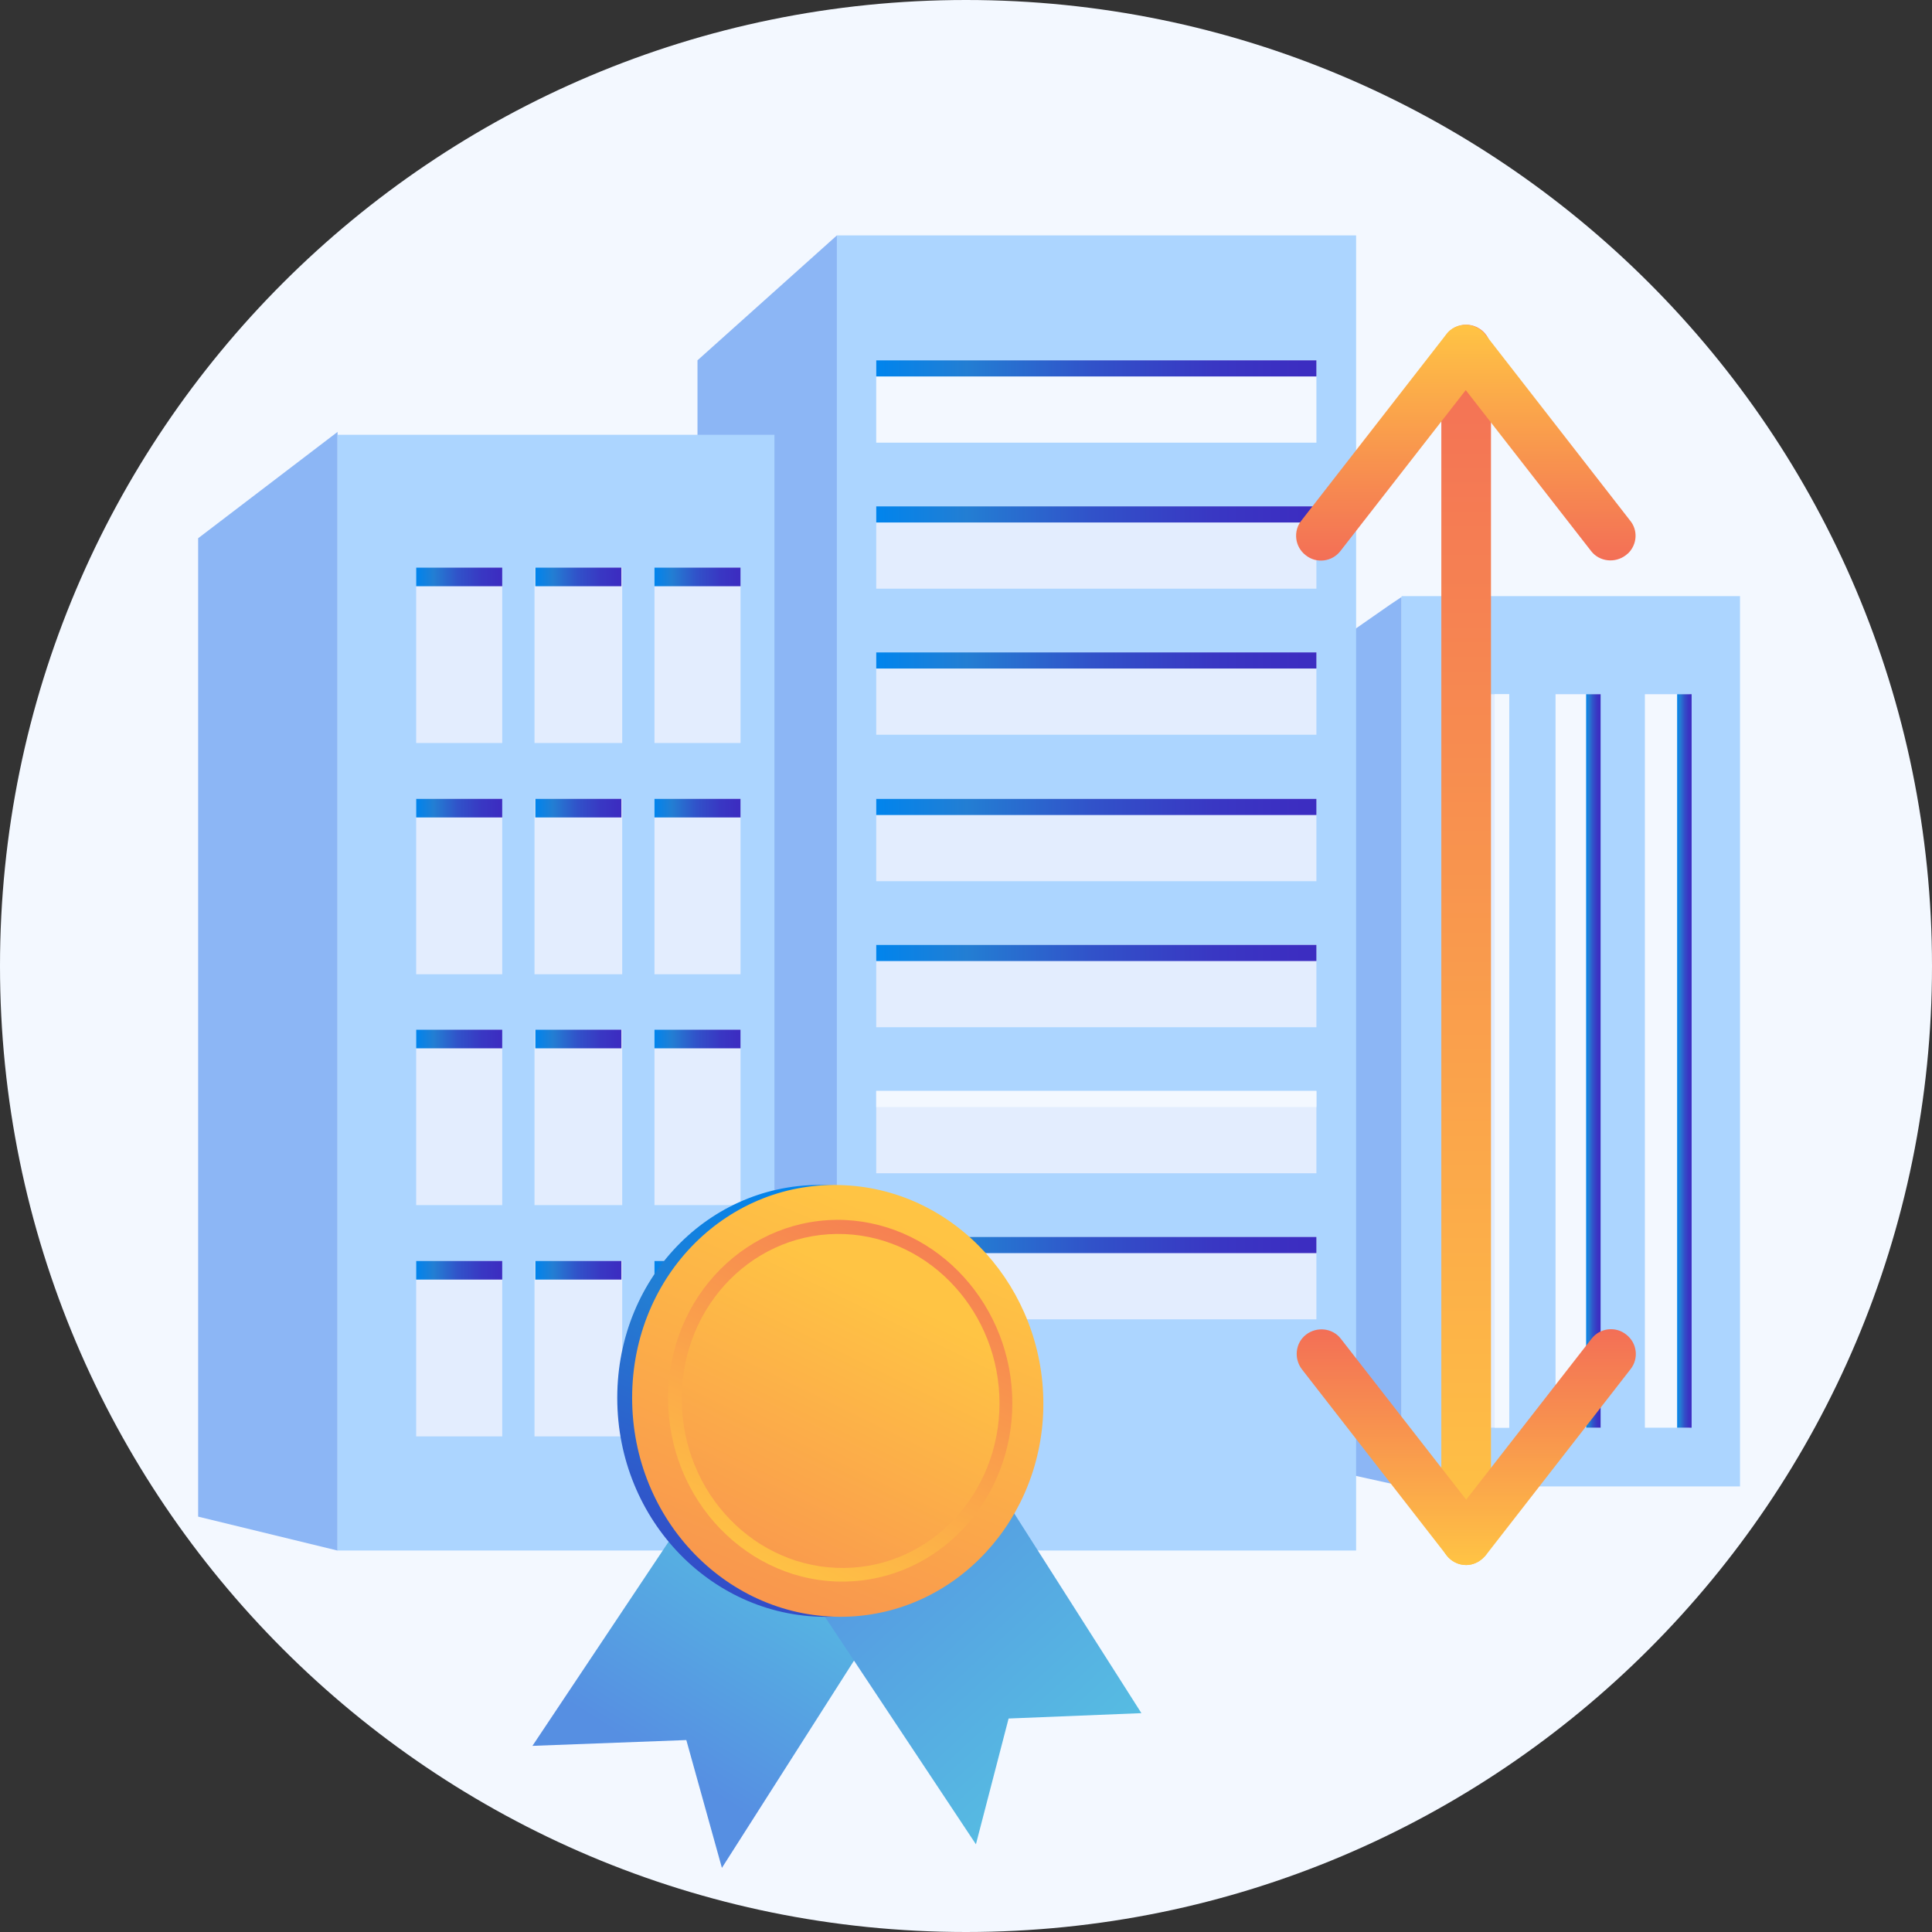 <svg width="100" height="100" viewBox="0 0 100 100" fill="none" xmlns="http://www.w3.org/2000/svg">
<rect x="0" y="0" width="100" height="100" fill="#333333" stroke="none"/>
<path d="M50 100C77.614 100 100 77.614 100 50C100 22.386 77.614 0 50 0C22.386 0 0 22.386 0 50C0 77.614 22.386 100 50 100Z" fill="#F3F8FF"/>
<path d="M72.547 30.898V76.915L66.252 75.524V35.267L71.969 31.284L72.483 30.941L72.547 30.898Z" fill="#8CB6F5"/>
<path d="M90.063 30.855H72.547V76.937H90.063V30.855Z" fill="#ACD5FF"/>
<path d="M78.116 35.932H75.889V73.897H78.116V35.932Z" fill="#E3EDFE"/>
<path d="M82.826 35.932H80.514V73.897H82.826V35.932Z" fill="#F3F8FF"/>
<path d="M87.451 35.932H85.139V73.897H87.451V35.932Z" fill="#F3F8FF"/>
<path d="M78.115 35.932H77.365V73.897H78.115V35.932Z" fill="#F3F8FF"/>
<path d="M82.847 35.932H82.098V73.897H82.847V35.932Z" fill="url(#paint0_linear)"/>
<path d="M87.558 35.932H86.809V73.897H87.558V35.932Z" fill="url(#paint1_linear)"/>
<path d="M70.192 12.184H43.318V80.256H70.192V12.184Z" fill="#ACD5FF"/>
<path d="M68.137 18.65H45.353V22.912H68.137V18.65Z" fill="#F3F8FF"/>
<path d="M68.137 26.209H45.353V30.47H68.137V26.209Z" fill="#E3EDFE"/>
<path d="M68.137 33.768H45.353V38.029H68.137V33.768Z" fill="#E3EDFE"/>
<path d="M68.137 41.35H45.353V45.611H68.137V41.35Z" fill="#E3EDFE"/>
<path d="M68.137 48.908H45.353V53.169H68.137V48.908Z" fill="#E3EDFE"/>
<path d="M68.137 56.467H45.353V60.728H68.137V56.467Z" fill="#E3EDFE"/>
<path d="M68.137 64.025H45.353V68.287H68.137V64.025Z" fill="#E3EDFE"/>
<path d="M43.318 12.184V80.256L36.102 78.201V18.65L43.104 12.376L43.296 12.205L43.318 12.184Z" fill="#8CB6F5"/>
<path opacity="0.5" d="M38.329 28.971H33.875V29.934H38.329V28.971Z" fill="#97A6B7"/>
<path opacity="0.5" d="M38.329 40.92H33.875V41.883H38.329V40.92Z" fill="#97A6B7"/>
<path opacity="0.5" d="M38.329 52.891H33.875V53.854H38.329V52.891Z" fill="#97A6B7"/>
<path opacity="0.5" d="M38.329 64.859H33.875V65.823H38.329V64.859Z" fill="#97A6B7"/>
<path d="M68.137 18.65H45.353V19.485H68.137V18.65Z" fill="url(#paint2_linear)"/>
<path d="M68.137 26.209H45.353V27.044H68.137V26.209Z" fill="url(#paint3_linear)"/>
<path d="M68.137 33.768H45.353V34.603H68.137V33.768Z" fill="url(#paint4_linear)"/>
<path d="M68.137 41.35H45.353V42.185H68.137V41.35Z" fill="url(#paint5_linear)"/>
<path d="M68.137 48.908H45.353V49.743H68.137V48.908Z" fill="url(#paint6_linear)"/>
<path d="M68.137 56.467H45.353V57.302H68.137V56.467Z" fill="#F3F8FF"/>
<path d="M68.137 64.025H45.353V64.861H68.137V64.025Z" fill="url(#paint7_linear)"/>
<path opacity="0.5" d="M26.637 28.863H22.098V29.827H26.637V28.863Z" fill="#97A6B7"/>
<path opacity="0.5" d="M26.637 40.834H22.098V41.798H26.637V40.834Z" fill="#F3F8FF"/>
<path opacity="0.5" d="M26.637 52.805H22.098V53.768H26.637V52.805Z" fill="#97A6B7"/>
<path d="M17.472 22.355V80.257L10.256 78.501V27.859L17.472 22.355Z" fill="#8CB6F5"/>
<path d="M40.085 22.504H17.473V80.255H40.085V22.504Z" fill="#ACD5FF"/>
<path d="M25.995 29.379H21.541V38.458H25.995V29.379Z" fill="#E3EDFE"/>
<path d="M32.206 29.379H27.666V38.458H32.206V29.379Z" fill="#E3EDFE"/>
<path d="M38.329 29.379H33.875V38.458H38.329V29.379Z" fill="#E3EDFE"/>
<path d="M25.995 41.348H21.541V50.427H25.995V41.348Z" fill="#E3EDFE"/>
<path d="M32.206 41.348H27.666V50.427H32.206V41.348Z" fill="#E3EDFE"/>
<path d="M38.329 41.348H33.875V50.427H38.329V41.348Z" fill="#E3EDFE"/>
<path d="M25.995 53.297H21.541V62.376H25.995V53.297Z" fill="#E3EDFE"/>
<path d="M32.206 53.297H27.666V62.376H32.206V53.297Z" fill="#E3EDFE"/>
<path d="M38.329 53.297H33.875V62.376H38.329V53.297Z" fill="#E3EDFE"/>
<path d="M25.995 65.268H21.541V74.347H25.995V65.268Z" fill="#E3EDFE"/>
<path d="M32.206 65.268H27.666V74.347H32.206V65.268Z" fill="#E3EDFE"/>
<path d="M38.329 65.268H33.875V74.347H38.329V65.268Z" fill="#E3EDFE"/>
<path d="M25.995 29.379H21.541V30.343H25.995V29.379Z" fill="url(#paint8_linear)"/>
<path d="M25.995 41.348H21.541V42.311H25.995V41.348Z" fill="url(#paint9_linear)"/>
<path d="M25.995 53.297H21.541V54.261H25.995V53.297Z" fill="url(#paint10_linear)"/>
<path d="M25.995 65.268H21.541V66.231H25.995V65.268Z" fill="url(#paint11_linear)"/>
<path d="M32.163 29.379H27.709V30.343H32.163V29.379Z" fill="url(#paint12_linear)"/>
<path d="M32.163 41.348H27.709V42.311H32.163V41.348Z" fill="url(#paint13_linear)"/>
<path d="M32.163 53.297H27.709V54.261H32.163V53.297Z" fill="url(#paint14_linear)"/>
<path d="M32.163 65.268H27.709V66.231H32.163V65.268Z" fill="url(#paint15_linear)"/>
<path d="M38.329 29.379H33.875V30.343H38.329V29.379Z" fill="url(#paint16_linear)"/>
<path d="M38.329 41.348H33.875V42.311H38.329V41.348Z" fill="url(#paint17_linear)"/>
<path d="M38.329 53.297H33.875V54.261H38.329V53.297Z" fill="url(#paint18_linear)"/>
<path d="M38.329 65.268H33.875V66.231H38.329V65.268Z" fill="url(#paint19_linear)"/>
<path d="M76.788 80.62C76.552 80.856 76.231 81.006 75.888 81.006C75.182 81.006 74.603 80.427 74.603 79.721V18.093C74.603 17.387 75.182 16.809 75.888 16.809C76.595 16.809 77.173 17.387 77.173 18.093V79.699C77.173 80.063 77.023 80.385 76.788 80.62Z" fill="url(#paint20_linear)"/>
<path d="M76.788 80.621C76.553 80.856 76.232 81.006 75.889 81.006C75.482 81.006 75.118 80.813 74.883 80.513L67.388 70.877C66.96 70.321 67.045 69.507 67.602 69.079C68.159 68.65 68.973 68.736 69.401 69.293L75.889 77.623L82.377 69.293C82.806 68.736 83.619 68.629 84.176 69.079C84.733 69.507 84.84 70.321 84.39 70.877L76.895 80.513C76.874 80.535 76.831 80.578 76.788 80.621Z" fill="url(#paint21_linear)"/>
<path d="M84.282 28.629C84.24 28.672 84.197 28.693 84.154 28.736C83.597 29.164 82.783 29.078 82.355 28.522L75.867 20.192L69.379 28.522C68.95 29.078 68.137 29.186 67.58 28.736C67.023 28.308 66.916 27.494 67.366 26.937L74.861 17.301C75.096 16.98 75.481 16.809 75.867 16.809C76.252 16.809 76.638 17.001 76.873 17.301L84.368 26.937C84.796 27.451 84.732 28.179 84.282 28.629Z" fill="url(#paint22_linear)"/>
<path d="M37.366 96.681L35.524 90.065L27.559 90.365L38.287 74.283L47.452 80.857L37.366 96.681Z" fill="url(#paint23_linear)"/>
<path d="M50.514 95.46L52.205 88.95L59.079 88.672L49.657 73.875L40.535 80.427L50.514 95.46Z" fill="url(#paint24_linear)"/>
<path d="M53.234 72.655C53.234 78.608 48.716 83.554 42.956 83.683C36.96 83.811 31.949 78.736 31.949 72.355C31.949 65.953 36.981 61.028 42.956 61.349C48.716 61.627 53.234 66.702 53.234 72.655Z" fill="url(#paint25_linear)"/>
<path d="M54.004 72.655C54.004 78.608 49.485 83.554 43.725 83.683C37.73 83.811 32.719 78.736 32.719 72.355C32.719 65.953 37.751 61.028 43.725 61.349C49.507 61.627 54.004 66.702 54.004 72.655Z" fill="url(#paint26_linear)"/>
<path d="M52.398 72.633C52.398 77.643 48.586 81.776 43.747 81.862C38.758 81.948 34.582 77.686 34.582 72.376C34.582 67.065 38.758 62.932 43.747 63.147C48.586 63.382 52.398 67.622 52.398 72.633Z" fill="url(#paint27_linear)"/>
<path d="M51.734 72.634C51.734 77.281 48.201 81.092 43.726 81.157C39.122 81.221 35.289 77.302 35.289 72.399C35.289 67.495 39.122 63.683 43.726 63.876C48.201 64.069 51.734 67.987 51.734 72.634Z" fill="url(#paint28_linear)"/>
<defs>
<linearGradient id="paint0_linear" x1="82.09" y1="54.917" x2="82.831" y2="54.917" gradientUnits="userSpaceOnUse">
<stop stop-color="#0084ED"/>
<stop offset="0.205" stop-color="#237ED3"/>
<stop offset="0.491" stop-color="#3152C9"/>
<stop offset="0.767" stop-color="#3937C3"/>
<stop offset="0.967" stop-color="#3C2DC1"/>
</linearGradient>
<linearGradient id="paint1_linear" x1="86.814" y1="54.917" x2="87.555" y2="54.917" gradientUnits="userSpaceOnUse">
<stop stop-color="#0084ED"/>
<stop offset="0.205" stop-color="#237ED3"/>
<stop offset="0.491" stop-color="#3152C9"/>
<stop offset="0.767" stop-color="#3937C3"/>
<stop offset="0.967" stop-color="#3C2DC1"/>
</linearGradient>
<linearGradient id="paint2_linear" x1="45.358" y1="19.061" x2="68.148" y2="19.061" gradientUnits="userSpaceOnUse">
<stop stop-color="#0084ED"/>
<stop offset="0.205" stop-color="#237ED3"/>
<stop offset="0.491" stop-color="#3152C9"/>
<stop offset="0.767" stop-color="#3937C3"/>
<stop offset="0.967" stop-color="#3C2DC1"/>
</linearGradient>
<linearGradient id="paint3_linear" x1="45.358" y1="26.625" x2="68.148" y2="26.625" gradientUnits="userSpaceOnUse">
<stop stop-color="#0084ED"/>
<stop offset="0.205" stop-color="#237ED3"/>
<stop offset="0.491" stop-color="#3152C9"/>
<stop offset="0.767" stop-color="#3937C3"/>
<stop offset="0.967" stop-color="#3C2DC1"/>
</linearGradient>
<linearGradient id="paint4_linear" x1="45.358" y1="34.188" x2="68.148" y2="34.188" gradientUnits="userSpaceOnUse">
<stop stop-color="#0084ED"/>
<stop offset="0.205" stop-color="#237ED3"/>
<stop offset="0.491" stop-color="#3152C9"/>
<stop offset="0.767" stop-color="#3937C3"/>
<stop offset="0.967" stop-color="#3C2DC1"/>
</linearGradient>
<linearGradient id="paint5_linear" x1="45.358" y1="41.754" x2="68.148" y2="41.754" gradientUnits="userSpaceOnUse">
<stop stop-color="#0084ED"/>
<stop offset="0.205" stop-color="#237ED3"/>
<stop offset="0.491" stop-color="#3152C9"/>
<stop offset="0.767" stop-color="#3937C3"/>
<stop offset="0.967" stop-color="#3C2DC1"/>
</linearGradient>
<linearGradient id="paint6_linear" x1="45.358" y1="49.318" x2="68.148" y2="49.318" gradientUnits="userSpaceOnUse">
<stop stop-color="#0084ED"/>
<stop offset="0.205" stop-color="#237ED3"/>
<stop offset="0.491" stop-color="#3152C9"/>
<stop offset="0.767" stop-color="#3937C3"/>
<stop offset="0.967" stop-color="#3C2DC1"/>
</linearGradient>
<linearGradient id="paint7_linear" x1="45.358" y1="64.445" x2="68.148" y2="64.445" gradientUnits="userSpaceOnUse">
<stop stop-color="#0084ED"/>
<stop offset="0.205" stop-color="#237ED3"/>
<stop offset="0.491" stop-color="#3152C9"/>
<stop offset="0.767" stop-color="#3937C3"/>
<stop offset="0.967" stop-color="#3C2DC1"/>
</linearGradient>
<linearGradient id="paint8_linear" x1="21.549" y1="29.857" x2="25.995" y2="29.857" gradientUnits="userSpaceOnUse">
<stop stop-color="#0084ED"/>
<stop offset="0.205" stop-color="#237ED3"/>
<stop offset="0.491" stop-color="#3152C9"/>
<stop offset="0.767" stop-color="#3937C3"/>
<stop offset="0.967" stop-color="#3C2DC1"/>
</linearGradient>
<linearGradient id="paint9_linear" x1="21.549" y1="41.821" x2="25.995" y2="41.821" gradientUnits="userSpaceOnUse">
<stop stop-color="#0084ED"/>
<stop offset="0.205" stop-color="#237ED3"/>
<stop offset="0.491" stop-color="#3152C9"/>
<stop offset="0.767" stop-color="#3937C3"/>
<stop offset="0.967" stop-color="#3C2DC1"/>
</linearGradient>
<linearGradient id="paint10_linear" x1="21.549" y1="53.786" x2="25.995" y2="53.786" gradientUnits="userSpaceOnUse">
<stop stop-color="#0084ED"/>
<stop offset="0.205" stop-color="#237ED3"/>
<stop offset="0.491" stop-color="#3152C9"/>
<stop offset="0.767" stop-color="#3937C3"/>
<stop offset="0.967" stop-color="#3C2DC1"/>
</linearGradient>
<linearGradient id="paint11_linear" x1="21.549" y1="65.751" x2="25.995" y2="65.751" gradientUnits="userSpaceOnUse">
<stop stop-color="#0084ED"/>
<stop offset="0.205" stop-color="#237ED3"/>
<stop offset="0.491" stop-color="#3152C9"/>
<stop offset="0.767" stop-color="#3937C3"/>
<stop offset="0.967" stop-color="#3C2DC1"/>
</linearGradient>
<linearGradient id="paint12_linear" x1="27.71" y1="29.857" x2="32.157" y2="29.857" gradientUnits="userSpaceOnUse">
<stop stop-color="#0084ED"/>
<stop offset="0.205" stop-color="#237ED3"/>
<stop offset="0.491" stop-color="#3152C9"/>
<stop offset="0.767" stop-color="#3937C3"/>
<stop offset="0.967" stop-color="#3C2DC1"/>
</linearGradient>
<linearGradient id="paint13_linear" x1="27.71" y1="41.821" x2="32.157" y2="41.821" gradientUnits="userSpaceOnUse">
<stop stop-color="#0084ED"/>
<stop offset="0.205" stop-color="#237ED3"/>
<stop offset="0.491" stop-color="#3152C9"/>
<stop offset="0.767" stop-color="#3937C3"/>
<stop offset="0.967" stop-color="#3C2DC1"/>
</linearGradient>
<linearGradient id="paint14_linear" x1="27.71" y1="53.786" x2="32.157" y2="53.786" gradientUnits="userSpaceOnUse">
<stop stop-color="#0084ED"/>
<stop offset="0.205" stop-color="#237ED3"/>
<stop offset="0.491" stop-color="#3152C9"/>
<stop offset="0.767" stop-color="#3937C3"/>
<stop offset="0.967" stop-color="#3C2DC1"/>
</linearGradient>
<linearGradient id="paint15_linear" x1="27.71" y1="65.751" x2="32.157" y2="65.751" gradientUnits="userSpaceOnUse">
<stop stop-color="#0084ED"/>
<stop offset="0.205" stop-color="#237ED3"/>
<stop offset="0.491" stop-color="#3152C9"/>
<stop offset="0.767" stop-color="#3937C3"/>
<stop offset="0.967" stop-color="#3C2DC1"/>
</linearGradient>
<linearGradient id="paint16_linear" x1="33.87" y1="29.857" x2="38.316" y2="29.857" gradientUnits="userSpaceOnUse">
<stop stop-color="#0084ED"/>
<stop offset="0.205" stop-color="#237ED3"/>
<stop offset="0.491" stop-color="#3152C9"/>
<stop offset="0.767" stop-color="#3937C3"/>
<stop offset="0.967" stop-color="#3C2DC1"/>
</linearGradient>
<linearGradient id="paint17_linear" x1="33.87" y1="41.821" x2="38.316" y2="41.821" gradientUnits="userSpaceOnUse">
<stop stop-color="#0084ED"/>
<stop offset="0.205" stop-color="#237ED3"/>
<stop offset="0.491" stop-color="#3152C9"/>
<stop offset="0.767" stop-color="#3937C3"/>
<stop offset="0.967" stop-color="#3C2DC1"/>
</linearGradient>
<linearGradient id="paint18_linear" x1="33.87" y1="53.786" x2="38.316" y2="53.786" gradientUnits="userSpaceOnUse">
<stop stop-color="#0084ED"/>
<stop offset="0.205" stop-color="#237ED3"/>
<stop offset="0.491" stop-color="#3152C9"/>
<stop offset="0.767" stop-color="#3937C3"/>
<stop offset="0.967" stop-color="#3C2DC1"/>
</linearGradient>
<linearGradient id="paint19_linear" x1="33.87" y1="65.751" x2="38.316" y2="65.751" gradientUnits="userSpaceOnUse">
<stop stop-color="#0084ED"/>
<stop offset="0.205" stop-color="#237ED3"/>
<stop offset="0.491" stop-color="#3152C9"/>
<stop offset="0.767" stop-color="#3937C3"/>
<stop offset="0.967" stop-color="#3C2DC1"/>
</linearGradient>
<linearGradient id="paint20_linear" x1="75.883" y1="80.991" x2="75.883" y2="16.817" gradientUnits="userSpaceOnUse">
<stop stop-color="#FFC444"/>
<stop offset="0.996" stop-color="#F36F56"/>
</linearGradient>
<linearGradient id="paint21_linear" x1="75.884" y1="80.992" x2="75.884" y2="68.792" gradientUnits="userSpaceOnUse">
<stop stop-color="#FFC444"/>
<stop offset="0.996" stop-color="#F36F56"/>
</linearGradient>
<linearGradient id="paint22_linear" x1="75.883" y1="16.817" x2="75.883" y2="29.016" gradientUnits="userSpaceOnUse">
<stop stop-color="#FFC444"/>
<stop offset="0.996" stop-color="#F36F56"/>
</linearGradient>
<linearGradient id="paint23_linear" x1="41.492" y1="79.243" x2="31.048" y2="95.943" gradientUnits="userSpaceOnUse">
<stop stop-color="#56BDE2"/>
<stop offset="0.709" stop-color="#568FE2"/>
</linearGradient>
<linearGradient id="paint24_linear" x1="56.508" y1="91.635" x2="35.935" y2="69.305" gradientUnits="userSpaceOnUse">
<stop stop-color="#56BDE2"/>
<stop offset="0.709" stop-color="#568FE2"/>
</linearGradient>
<linearGradient id="paint25_linear" x1="46.316" y1="63.435" x2="31.403" y2="99.607" gradientUnits="userSpaceOnUse">
<stop stop-color="#0084ED"/>
<stop offset="0.205" stop-color="#237ED3"/>
<stop offset="0.491" stop-color="#3152C9"/>
<stop offset="0.767" stop-color="#3937C3"/>
<stop offset="0.967" stop-color="#3C2DC1"/>
</linearGradient>
<linearGradient id="paint26_linear" x1="47.104" y1="63.435" x2="32.191" y2="99.607" gradientUnits="userSpaceOnUse">
<stop stop-color="#FFC444"/>
<stop offset="0.996" stop-color="#F36F56"/>
</linearGradient>
<linearGradient id="paint27_linear" x1="39.181" y1="81.663" x2="49.627" y2="59.398" gradientUnits="userSpaceOnUse">
<stop stop-color="#FFC444"/>
<stop offset="0.996" stop-color="#F36F56"/>
</linearGradient>
<linearGradient id="paint28_linear" x1="46.221" y1="66.995" x2="32.41" y2="95.144" gradientUnits="userSpaceOnUse">
<stop stop-color="#FFC444"/>
<stop offset="0.996" stop-color="#F36F56"/>
</linearGradient>
</defs>
</svg>
